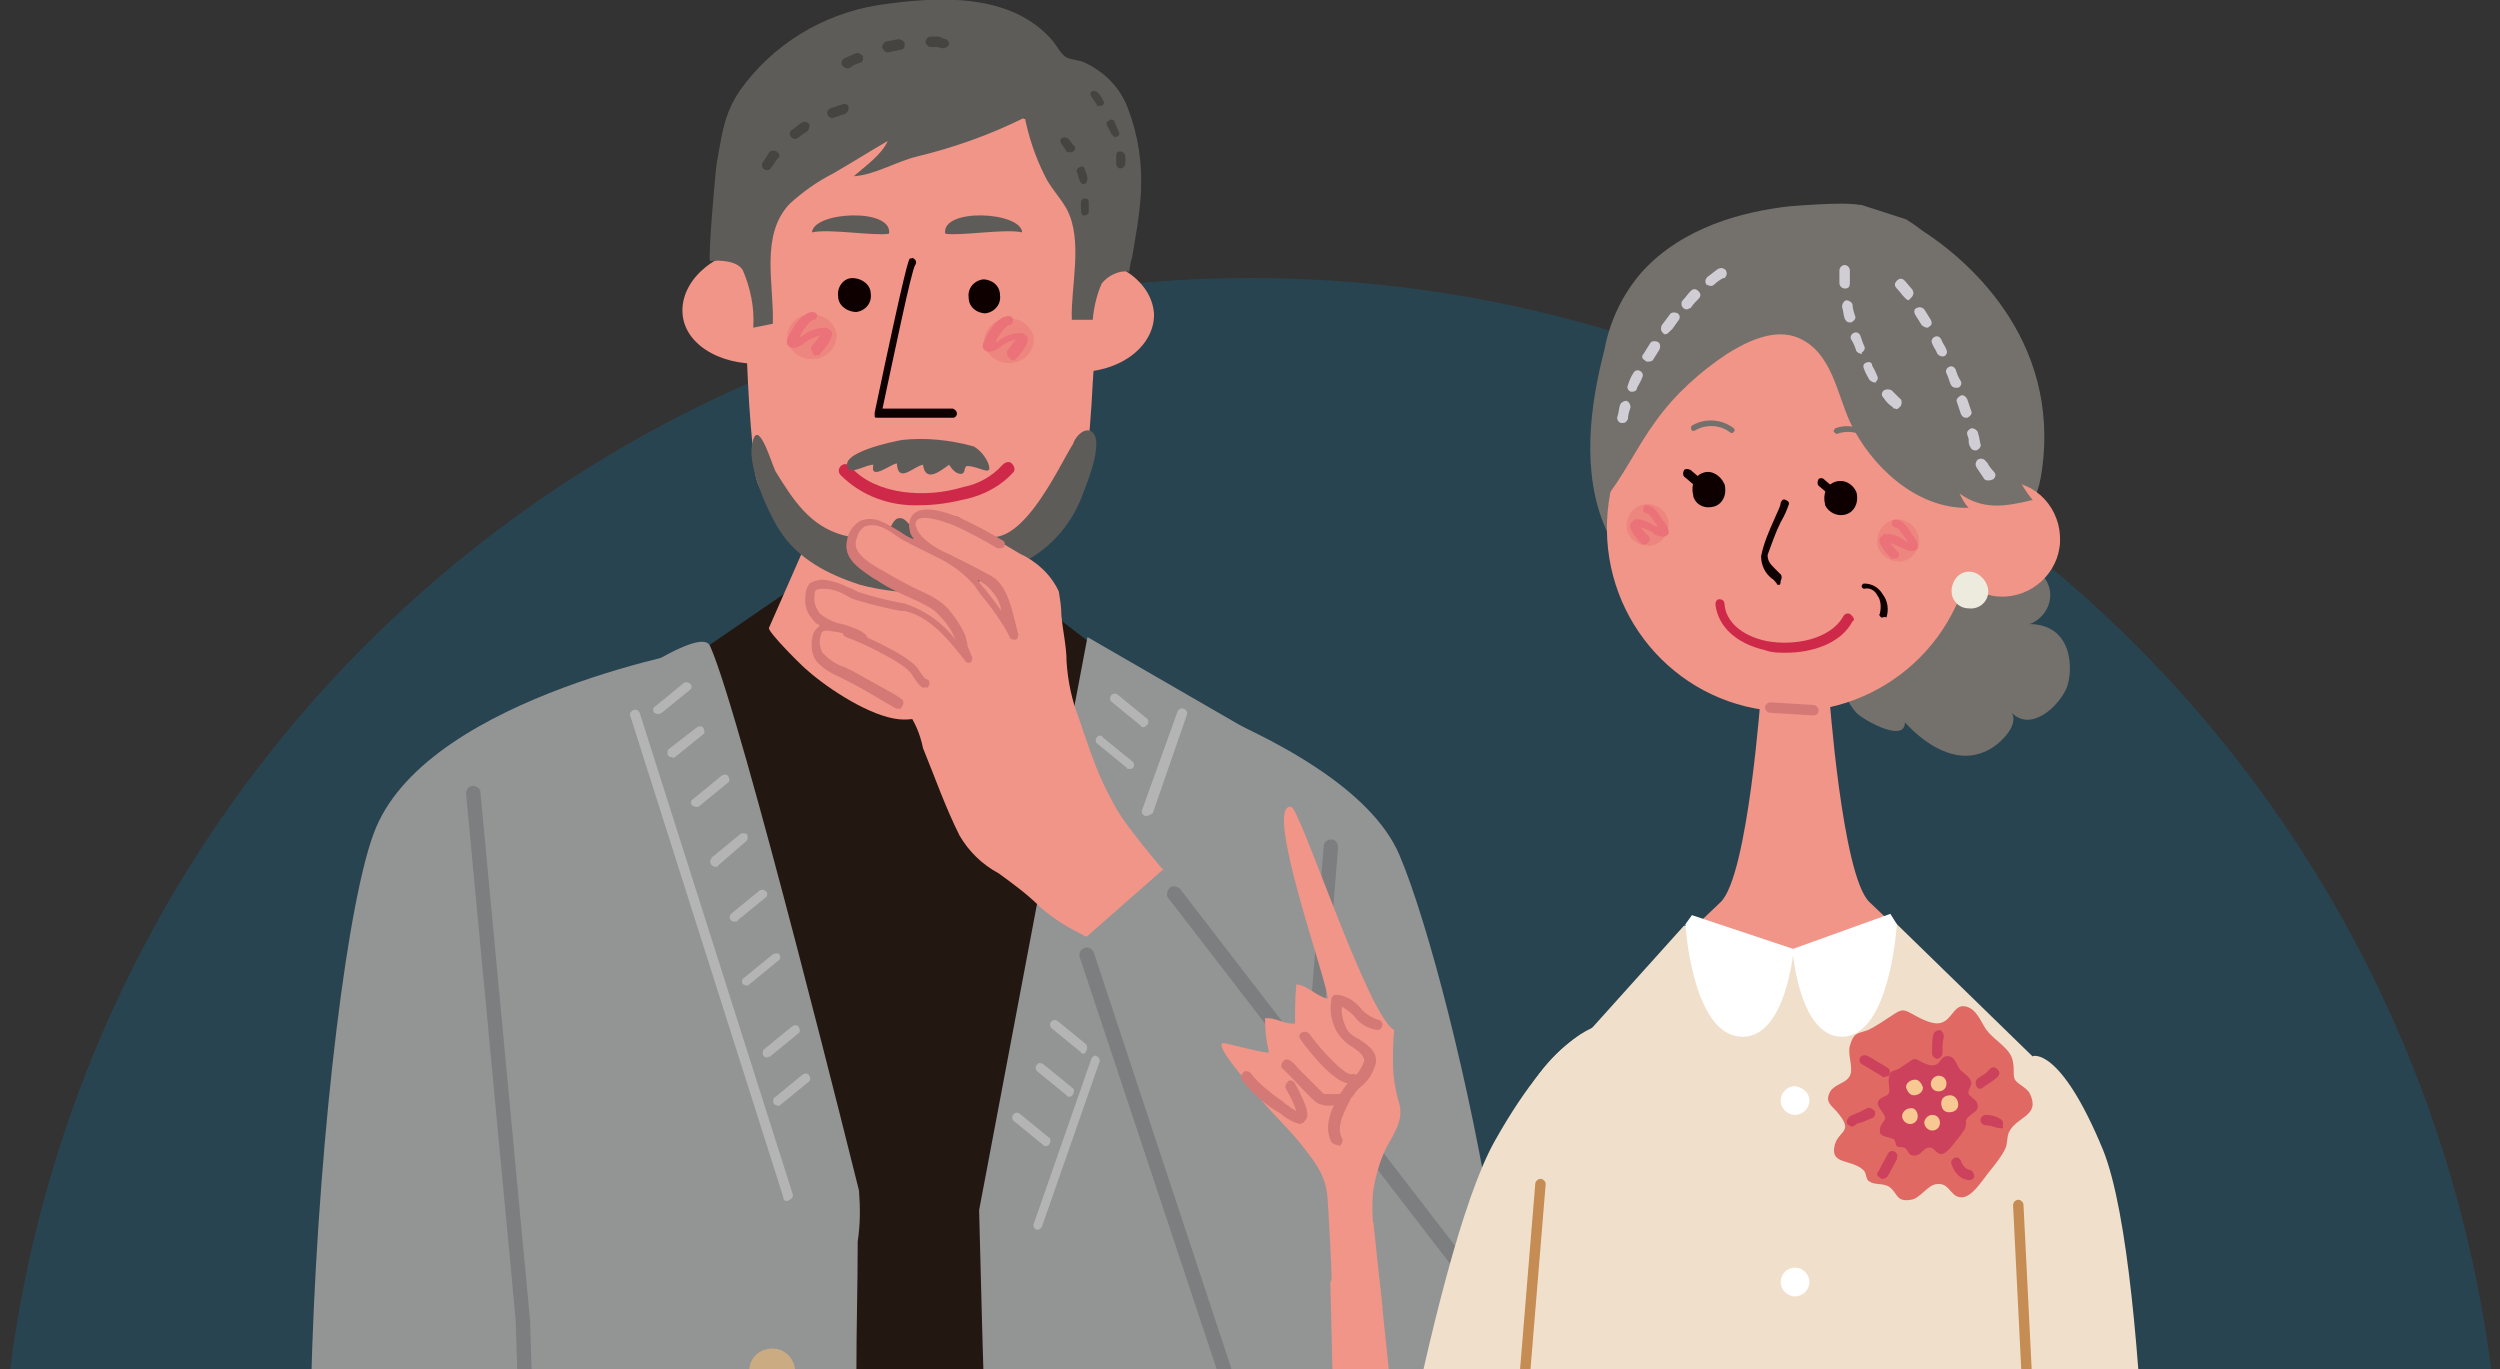 <?xml version="1.0" encoding="utf-8"?>
<!-- Generator: Adobe Illustrator 25.1.0, SVG Export Plug-In . SVG Version: 6.00 Build 0)  -->
<svg version="1.1" id="レイヤー_1" xmlns="http://www.w3.org/2000/svg" xmlns:xlink="http://www.w3.org/1999/xlink" x="0px"
	 y="0px" width="191.5px" height="104.9px" viewBox="0 0 191.5 104.9" style="enable-background:new 0 0 191.5 104.9;"
	 xml:space="preserve">
<rect x="0" y="0" width="191.5" height="104.9" fill="#333333" stroke="none"/>
<style type="text/css">
	.st0{clip-path:url(#SVGID_2_);}
	.st1{opacity:0.19;fill:#0091D2;enable-background:new    ;}
	.st2{clip-path:url(#SVGID_4_);}
	.st3{fill:#74716C;}
	.st4{fill:#221811;}
	.st5{fill:#939494;}
	.st6{fill:#CBAB82;}
	.st7{fill:#425C70;}
	.st8{fill:#F09587;}
	.st9{fill:#7D7E80;}
	.st10{fill:#5E5C58;}
	.st11{fill:#EE8680;}
	.st12{fill:#EB7278;}
	.st13{fill:#454440;}
	.st14{fill:#0E0000;}
	.st15{fill:#CF294A;}
	.st16{fill:#D57976;}
	.st17{fill:#B4B4B5;}
	.st18{fill:#AB7B25;}
	.st19{fill:#F0E0CB;}
	.st20{fill:#E06A63;}
	.st21{fill:#D1CDD5;}
	.st22{fill:#A5B1B7;}
	.st23{fill:#EDEBDE;}
	.st24{fill:#FFFFFF;}
	.st25{fill:#A74456;}
	.st26{fill:#C58D53;}
	.st27{fill:#CC415B;}
	.st28{fill:#F8C893;}
</style>
<g id="レイヤー_2_1_">
	<g id="レイヤー_1-2">
		<g>
			<defs>
				<rect id="SVGID_1_" x="-14.8" y="-7.1" width="224.3" height="112.3"/>
			</defs>
			<clipPath id="SVGID_2_">
				<use xlink:href="#SVGID_1_"  style="overflow:visible;"/>
			</clipPath>
			<g class="st0">
				<circle class="st1" cx="95.8" cy="117.1" r="95.8"/>
			</g>
		</g>
		<g>
			<defs>
				<rect id="SVGID_3_" x="16.9" y="-9.3" width="164.6" height="114.2"/>
			</defs>
			<clipPath id="SVGID_4_">
				<use xlink:href="#SVGID_3_"  style="overflow:visible;"/>
			</clipPath>
			<g class="st2">
				<g>
					<path class="st3" d="M145.9,55.1c0.3,2-3.1,0.1-3.7-0.5c-1.4-1.5-1.8-4.8-1.3-6.7c1.1-3.8,7-7.4,10.8-6.7c2,0.3,3.8,1.5,5,3.2
						c0.7,1.1,0.3,2.5-0.8,3.2c-0.2,0.1-0.3,0.2-0.5,0.2c3.5,0,3.4,3.7,2.9,4.9c-0.6,1.4-2.7,3.4-4.2,1.9c0.6,1-1,2.5-1.9,2.9
						c-2.4,1.2-4.9-0.6-6.4-2.3C145.8,55.3,145.9,55.2,145.9,55.1z"/>
					<g>
						<g>
							<g>
								<polygon class="st4" points="93.6,250.2 92.3,316.9 84.7,316.9 78.9,250.6 								"/>
								<path class="st5" d="M77.6,49.6c0,0,25.3,5.8,29.6,15.9s13.1,50,6,54.7c-6.6,4.4-9.1,3.7-9.9,1.6s-21-54-21-54L77.6,49.6z"
									/>
								<path class="st5" d="M54.3,49.6c0,0-21.2,3.6-25.5,13.8s-8.6,71.5-0.4,74.4s10.6,6.5,11.4,4.4c1.2-3.4-3.5-12.3,9.8-74.4
									L54.3,49.6z"/>
								<path class="st4" d="M61.8,44.3L41.8,58l-3.5,99c0,0,32,4,56.7-1.1l0.8-97.2l-15.6-12L61.8,44.3z"/>
								<polygon class="st4" points="40.9,250.2 42.2,316.9 49.8,316.9 55.5,252.4 								"/>
								<path class="st6" d="M52.9,320.9c0,0.6,0,1.1,0,1.5c-0.1,2.4,0.2,3.1-2.4,3.7c-2.2,0.4-4.5,0.1-6.6-0.8
									c-2.2-1-2.1-1.7-4.6-0.2c-1.3,1-2.7,1.7-4.3,2.2c-2,0.4-16.3,0.9-14.5-3.5c0.6-1.5,2.6-1.8,4.5-1.9c0.8-0.1,1.5-0.1,2.1-0.2
									c4.8-0.8,8.9-5.8,12-9c3.3-3.5,4.6,1.8,7.8,2.1c1.4,0.1,2.4-0.2,3.3-0.1c0.8,0.1,1.5,0.5,1.8,1.2
									C52.8,317.1,52.9,319.2,52.9,320.9z"/>
								<path class="st7" d="M37.4,155.5l0.8,152.7h14.5l18.2-129.5l9.6,128.9h16.1l2.3-152.4C98.9,155.2,37.9,154.2,37.4,155.5z"/>
								<path class="st5" d="M32.2,124.9c-0.3,1.8-0.5,3.5-0.9,5.3c-0.6,3.4-2.2,6.9-2.2,10.3c0,3.7,1.6,7.5,2.7,11
									c0.5,1.6,0.7,3.6,1.8,4.9s1.8,0.9,3.8,0.8c4.7-0.2,8-1.5,12.7-1.7c4.1-0.2,12.2-2.3,14.4-6.2c1.2-2.1,0.6-5,0.6-7.3
									l0.2-11.5l0.3-25.5c0-3.3,0.1-6.6,0.1-9.9c0.2-1.3,0.2-2.6,0.1-3.9c0,0-9-36.3-11.4-41.7c-0.7-1.7-7.8,3.3-14.5,8
									c-3.4,2.4-0.7,8.1-1.2,13.5c-0.4,4.1-4.5,40.2-5,44.3C33.1,118.5,32.7,121.7,32.2,124.9z"/>
								<path class="st5" d="M98.5,156c2.2-0.7,1.6-4,1.1-6.2c-1-4.6-1.6-9.4-2.3-14s-1.8-9.9-1.8-14.8c0-0.1,1.3-64.4,1.3-64.4
									l-13.5-7.8L75,92.7c0.3,12.6,0.7,25.2,1.3,37.7c0.2,4.9,0.5,9.9,1,14.8c0.6,6.2,4.3,9.5,10.5,9.9c3.1,0.2,6.1,0.7,9.2,1
									C97.5,156.2,98,156.1,98.5,156z"/>
								<path class="st8" d="M76.3,38.8L79,50.1c-2.7,1.6-6.8,5.3-10.1,5c-2.2-0.2-5.4-2.3-7-3.7c-0.4-0.3-3.1-3-3-3.3l4-9.1
									L76.3,38.8z"/>
								<path class="st9" d="M99.7,93.7L99.7,93.7c-0.4,0-0.6-0.3-0.6-0.6c0,0,0,0,0,0l2.3-28.3c0-0.3,0.3-0.5,0.6-0.5c0,0,0,0,0,0
									c0.3,0,0.5,0.3,0.5,0.6l-2.3,28.3C100.2,93.4,100,93.7,99.7,93.7z"/>
								<path class="st8" d="M29.2,159.9c0.1,1.5,0.2,3,0.2,4.5c-0.1,2.8-0.6,5.6-1.3,8.4c-0.5,2.4-2,4.8-1.4,7.4
									c0.5,2,1.8,3.8,2.6,5.6c0.3,0.7,0.7,1.4,1,2.1c0.1,0.3,0.2,0.6,0.4,0.9c0.4,0.4,0.6,0.1,1,0.4s0.7,0.9,1.3,1.2
									s1.3,0.3,1.8,0.7s0.4,1,0.8,1.2c1.3,0.9,1.7-0.9,1.7-1.8c0-1.6-0.6-3.1-1.6-4.3c-0.8-1.1-1.8-1.9-1.9-3.3
									c-0.1-1.8,0.1-3,0.1-4.8c0.2,0.9,0.3,1.9,0.2,2.8c0.2,2.2,0.9,3.2,2,5.2c0.4,0.8,1,3.5,2.2,2.8c0.6-0.3,1-1.9,1.1-2.5
									c0-1.3-0.4-2.6-1.2-3.6c-0.7-1.2-0.9-2.6-0.6-3.9c0.2-1.8,0.8-3.5,1.7-5.1c0.8,1.4-0.5,3-0.5,4.5c0,2,0.9,3.3,3,3.2
									c-0.1-1.6,0.2-3.2,0.7-4.8c0.6-1.6,1-3.3,1.2-5c0.3-2.8-0.9-5.1-2.4-7.3c-1.2-1.8-1-3.9-1.1-6c-0.1-2.3-0.1-4.6-0.3-6.9
									c-0.1-1.4,0-3-1.1-3.9c-2-1.8-7.6-3.2-9.2-0.3c-1.2,2.2-1,5.3-0.9,7.7C28.9,156.6,29,158.2,29.2,159.9z"/>
								<path class="st8" d="M83.6,12c-0.6-0.8-1.4-1.5-2.3-1.9C78.5,8.6,74,8.3,70.6,8.9c-3.4-0.6-8-0.3-10.8,1.2
									c-0.9,0.4-1.7,1.1-2.3,1.9c-0.8,1.4-1,3-0.8,4.5c0.2,4.3,0.4,8.6,0.6,12.9c0.1,2.2,0.3,4.3,0.5,6.5c0.2,1.9,1.2,2.8,3.2,4.1
									c1.4,1,2.9,1.9,4.5,2.6c1.6,0.4,3.3,0.6,5,0.5c1.7,0.1,3.4-0.1,5-0.5c1.6-0.7,3.1-1.6,4.5-2.6c2-1.3,2.9-2.2,3.2-4.1
									c0.2-2.2,0.4-4.3,0.5-6.5c0.3-4.3,0.4-8.6,0.7-12.9C84.7,15,84.4,13.4,83.6,12z"/>
								<path class="st8" d="M88.4,24.1c0,2.5-2.7,4.5-6.1,4.4s-6.1-2-6.1-4.4s2.7-4.4,6.1-4.4S88.3,21.7,88.4,24.1z"/>
								<path class="st8" d="M64.4,22.6c0.4,2.4-2,4.8-5.4,5.2s-6.4-1.2-6.7-3.6s2-4.8,5.4-5.2S64,20.2,64.4,22.6z"/>
								<path class="st10" d="M86.4,8.3c-0.6-1.6-1.8-2.8-3.3-3.5c-0.4-0.2-1-0.2-1.4-0.4s-0.7-0.8-1-1.2c-3.2-3.8-8.8-3.5-13.5-2.8
									c-4.2,0.7-8,3-10.5,6.5c-1.3,1.9-1.4,3.5-1.8,5.6c-0.1,0.6-0.7,7.5-0.5,7.5c0.8-0.1,2.1,0,2.5,0.7c0.6,1.4,0.9,2.9,0.8,4.4
									c0.5-0.1,1-0.2,1.5-0.3c0.1-3-1-6.8,1.3-9.2c1-0.9,2.1-1.7,3.3-2.3c1.4-0.8,2.8-1.7,4.2-2.5c-0.5,1.1-1.7,1.9-2.6,2.7
									c1.6-0.1,3.2-1.1,4.8-1.5c2.9-0.7,5.7-1.7,8.3-3c0.3,1.5,0.8,3,1.5,4.4c0.4,0.9,1.2,1.7,1.7,2.6c1.3,2.4,0.3,6,0.4,8.5
									c0.5,0,1,0,1.6,0c0.1-1,0.3-1.9,0.7-2.8c0.5-0.6,1.3-1,2.1-0.9c0,0,0.1-0.8,0.2-1c0.3-1.7,0.6-3.4,0.7-5.1
									C87.5,12.5,87.2,10.4,86.4,8.3z"/>
								<g>
									<path class="st11" d="M75.4,26.3c0.2,1,1.1,1.6,2.1,1.5c1-0.1,1.7-0.9,1.7-1.9c0,0,0,0,0,0c-0.2-1-1.1-1.6-2.1-1.5
										C76.1,24.5,75.3,25.3,75.4,26.3C75.4,26.3,75.4,26.3,75.4,26.3z"/>
									<path class="st12" d="M77.6,27.6c0.1,0,0.2,0,0.2-0.1c0.3-0.3,1.1-1.2,0.9-1.7c-0.1-0.1-0.2-0.2-0.4-0.3
										c-0.7,0-1.3,0.2-1.8,0.6l-0.1,0.1l-0.1,0v-0.1l0.1-0.2c0.2-0.3,0.6-0.9,0.9-1c0.2,0,0.3-0.2,0.3-0.4c0-0.2-0.2-0.3-0.4-0.3
										c0,0,0,0,0,0c-0.7,0.1-1.2,0.8-1.5,1.3l-0.1,0.2c-0.2,0.4-0.5,0.8-0.2,1.1s0.8,0.1,1.2-0.2l0.1-0.1
										c0.3-0.2,0.7-0.4,1.1-0.5c-0.2,0.3-0.4,0.5-0.6,0.8c-0.1,0.1-0.1,0.3,0,0.5c0,0,0,0,0,0C77.4,27.6,77.5,27.6,77.6,27.6z"/>
								</g>
								<g>
									<path class="st11" d="M60.3,26c0.2,1,1.1,1.6,2.1,1.5c1-0.1,1.7-0.9,1.7-1.9c0,0,0,0,0,0c-0.2-1-1.1-1.6-2.1-1.5
										C61,24.1,60.2,25,60.3,26C60.3,25.9,60.3,26,60.3,26z"/>
									<path class="st12" d="M62.6,27.2c0.1,0,0.2,0,0.2-0.1c0.3-0.3,1.1-1.2,0.9-1.7c-0.1-0.1-0.2-0.2-0.4-0.3
										c-0.7,0-1.3,0.2-1.8,0.6l-0.1,0.1c0,0-0.1,0-0.1,0v-0.1l0.1-0.2c0.2-0.3,0.6-0.9,0.9-1c0.2,0,0.3-0.2,0.3-0.3c0,0,0,0,0,0
										c0-0.2-0.2-0.3-0.4-0.3c-0.7,0.1-1.2,0.8-1.5,1.3l-0.1,0.2c-0.2,0.4-0.5,0.8-0.2,1.1s0.8,0.1,1.2-0.2l0.1-0.1
										c0.3-0.2,0.7-0.4,1.1-0.5c-0.2,0.3-0.4,0.6-0.6,0.8c-0.1,0.1-0.1,0.3,0,0.4c0,0,0,0,0,0C62.3,27.2,62.4,27.3,62.6,27.2z"/>
								</g>
								<path class="st13" d="M82.8,16.2c0-0.2,0-0.5,0-0.7c0-0.2,0.2-0.3,0.3-0.3c0.2,0,0.3,0.1,0.3,0.3c0,0,0,0,0,0
									c0,0.2,0,0.5,0,0.7c0,0.2-0.2,0.3-0.3,0.3c0,0,0,0,0,0c0,0-0.1,0-0.1,0C82.9,16.5,82.8,16.3,82.8,16.2z M82.7,13.8
									c-0.1-0.2-0.1-0.4-0.2-0.6c-0.1-0.1,0-0.3,0.2-0.4c0,0,0,0,0,0c0.2-0.1,0.4,0,0.4,0.2c0.1,0.2,0.2,0.5,0.2,0.7
									c0,0.2-0.1,0.3-0.2,0.4c0,0,0,0,0,0c-0.1,0-0.1,0-0.2,0C82.8,14,82.7,13.9,82.7,13.8z M81.7,11.6c-0.1-0.2-0.3-0.4-0.4-0.6
									c-0.1-0.1-0.1-0.3,0-0.4c0,0,0,0,0,0c0.1-0.1,0.3-0.1,0.5,0c0.2,0.2,0.3,0.4,0.5,0.6c0.1,0.1,0.1,0.3-0.1,0.4c0,0,0,0,0,0
									c-0.1,0.1-0.2,0.1-0.3,0C81.8,11.7,81.7,11.7,81.7,11.6L81.7,11.6z"/>
								<path class="st13" d="M85.8,12.9c-0.2,0-0.3-0.2-0.3-0.3c0,0,0,0,0,0c0-0.1,0-0.2,0-0.3c0-0.1,0-0.3,0-0.4
									c0-0.2,0.1-0.3,0.3-0.3c0,0,0,0,0,0c0.2,0,0.3,0.1,0.4,0.3c0,0.1,0,0.3,0,0.4s0,0.2,0,0.3C86.1,12.8,86,12.9,85.8,12.9
									L85.8,12.9z M85.1,10.2C85,10,84.9,9.8,84.8,9.6c-0.1-0.2,0-0.3,0.2-0.4c0,0,0,0,0,0c0.2-0.1,0.4,0,0.4,0.2
									c0.1,0.2,0.2,0.5,0.3,0.7c0.1,0.2,0,0.3-0.2,0.4c0,0,0,0,0,0h-0.1C85.3,10.4,85.2,10.4,85.1,10.2z M84,8
									c-0.1-0.2-0.3-0.4-0.4-0.6c-0.1-0.1-0.1-0.3,0-0.4c0,0,0,0,0,0C83.8,6.9,84,7,84.1,7.1c0.2,0.2,0.3,0.4,0.4,0.6
									c0.1,0.1,0.1,0.3-0.1,0.4c0,0,0,0,0,0c-0.1,0-0.1,0-0.2,0C84.1,8.2,84,8.1,84,8z"/>
								<path class="st13" d="M64.8,8.7c-0.3,0.1-0.6,0.2-0.9,0.3c-0.2,0.1-0.4,0-0.5-0.2c-0.1-0.2,0-0.4,0.2-0.5c0,0,0,0,0,0
									c0.3-0.1,0.6-0.2,0.9-0.3C64.7,7.9,65,8,65,8.2c0,0,0,0.1,0,0.1C65,8.5,64.9,8.6,64.8,8.7z M61.9,10
									c-0.2,0.2-0.5,0.3-0.7,0.5c-0.2,0.2-0.4,0.2-0.6,0c-0.1-0.1-0.2-0.3,0-0.5c0,0,0,0,0,0c0.3-0.2,0.5-0.4,0.8-0.6
									c0.2-0.1,0.4-0.1,0.6,0.1C62,9.5,62,9.6,62,9.7C62,9.8,61.9,9.9,61.9,10z M59.6,12.1c-0.2,0.2-0.3,0.5-0.5,0.7
									C59,13,58.8,13.1,58.6,13c-0.2-0.1-0.3-0.3-0.2-0.5c0,0,0,0,0,0c0.2-0.3,0.3-0.5,0.5-0.8c0.1-0.2,0.4-0.2,0.6-0.1
									c0.1,0.1,0.2,0.2,0.2,0.3C59.7,12,59.7,12.1,59.6,12.1z"/>
								<path class="st13" d="M72.7,3.4c-0.1,0.2-0.3,0.3-0.5,0.3l-0.4-0.1c-0.2,0-0.4,0-0.5,0c-0.2,0-0.4-0.2-0.4-0.4
									c0-0.2,0.2-0.4,0.4-0.4h0.6L72.4,3C72.6,3,72.7,3.2,72.7,3.4L72.7,3.4z M69,3.8c-0.3,0.1-0.6,0.1-0.9,0.2
									c-0.2,0.1-0.4-0.1-0.5-0.3c-0.1-0.2,0.1-0.4,0.2-0.5c0,0,0,0,0,0l1-0.2c0.2,0,0.4,0.1,0.5,0.3c0,0,0,0.1,0,0.1
									C69.3,3.7,69.2,3.8,69,3.8z M65.9,4.8c-0.3,0.1-0.6,0.2-0.8,0.4c-0.2,0.1-0.4,0-0.6-0.2c-0.1-0.2,0-0.4,0.1-0.5c0,0,0,0,0,0
									l0.9-0.4c0.2-0.1,0.4,0,0.6,0.2c0,0.1,0,0.1,0,0.2C66.1,4.7,66,4.8,65.9,4.8L65.9,4.8z"/>
								<path class="st14" d="M64.2,22.7c0,0.7,0.7,1.2,1.4,1.2c0,0,0,0,0,0c0.7-0.1,1.2-0.7,1.1-1.4c0-0.7-0.7-1.2-1.4-1.2
									c0,0,0,0,0,0C64.6,21.3,64.1,22,64.2,22.7z"/>
								<path class="st14" d="M74.2,22.8c0,0.7,0.6,1.2,1.3,1.2c0,0,0,0,0,0c0.7-0.1,1.2-0.7,1.1-1.4c0-0.7-0.6-1.2-1.3-1.2
									c0,0,0,0,0,0C74.6,21.5,74.1,22.1,74.2,22.8z"/>
								<path class="st15" d="M70.5,38.7c-2.3,0.1-4.5-0.7-6.1-2.3c-0.2-0.2-0.2-0.5,0-0.7c0.2-0.2,0.5-0.2,0.7,0
									c0,0,0.1,0.1,0.1,0.1c1.9,2.1,5.7,2.4,8.6,1.5c1.1-0.2,2.2-0.8,3-1.7c0.2-0.2,0.5-0.3,0.7-0.1c0.2,0.2,0.3,0.5,0.1,0.7
									c0,0,0,0,0,0c-0.9,1-2.2,1.7-3.5,2C72.9,38.5,71.7,38.7,70.5,38.7z"/>
								<path class="st14" d="M73,32c0.2,0,0.3-0.2,0.3-0.3c0-0.2-0.1-0.3-0.3-0.4h-5.4c0.9-4.2,2.2-10.5,2.5-11
									c0.1-0.1,0.1-0.3,0-0.4c-0.1-0.1-0.2-0.2-0.3-0.1c0,0,0,0-0.1,0c-0.1,0.1-0.3,0.4-2.7,11.8c0,0.1,0,0.2,0,0.3
									c0,0.1,0.1,0.1,0.2,0.1L73,32L73,32z"/>
								<path class="st5" d="M41.6,163H25.7c0,0-5.9-55.9,1.5-59.8c12.6-6.4,7.8,14.9,10.2,22.1S41.6,163,41.6,163z"/>
								<path class="st16" d="M70.8,44.8H70c-1.6,0.1-3.2-0.1-4.8-0.6c-1.1-0.5-2.1-1.1-3-1.8c-0.2-0.1-0.2-0.4-0.1-0.5
									c0.1-0.2,0.4-0.2,0.5-0.1c0,0,0,0,0,0c0.9,0.7,1.8,1.3,2.9,1.7c1.5,0.5,3,0.6,4.5,0.5c1.5,0.1,3.1-0.1,4.6-0.5
									c0.7-0.3,1.4-0.7,2-1.1c0.2-0.1,0.4-0.1,0.5,0.1c0.1,0.2,0.1,0.4-0.1,0.5c-0.6,0.5-1.3,0.8-2.1,1.2
									C73.6,44.7,72.2,44.9,70.8,44.8z"/>
								<path class="st6" d="M81.6,320.9c0,0.6,0,1.1,0,1.5c0.1,2.4-0.2,3.1,2.4,3.7c2.2,0.4,4.5,0.1,6.6-0.8c2.2-1,2.1-1.7,4.6-0.2
									c1.3,1,2.7,1.7,4.3,2.2c2,0.4,16.3,0.9,14.5-3.5c-0.6-1.5-2.6-1.8-4.4-1.9c-0.8-0.1-1.5-0.1-2.1-0.2c-4.8-0.8-8.9-5.8-12-9
									c-3.3-3.5-4.6,1.8-7.8,2.1c-1.4,0.1-2.5-0.2-3.3-0.1c-0.8,0.1-1.5,0.5-1.8,1.2C81.7,317.1,81.6,319.2,81.6,320.9z"/>
								<path class="st10" d="M74.8,40.7L74.8,40.7c-1.1-0.7-1.5-1.9-2.6-0.5c-1.2-1.1-1.4,0.2-2.3,0.1c-0.4-0.1-0.5-0.7-1.1-0.6
									c-0.4,0.1-0.6,0.8-0.8,1.1c-0.8,1.1-2,0.5-3.4,0.2c-2.6-0.7-3.9-2.8-5.2-4.9c-0.3-0.6-1.4-4.4-1.8-2
									c-0.3,1.7,1.2,5.1,2.1,6.5c1.4,2.2,3.7,3.4,6.2,4.2c1.5,0.4,3.1,0.6,4.7,0.6c2.8,0,5.5-1.2,7.9-2.4c2.1-1.1,3.7-3,4.5-5.3
									c0.3-0.8,1.7-4.2,0.5-4.7c-0.6-0.2-1.2,0.6-1.3,1C81.1,35.7,77.9,43,74.8,40.7z"/>
								<path class="st10" d="M74.6,34.2c-1.8-0.5-3.7-0.7-5.5-0.5c-0.6,0.1-5,1-4.1,2.2c0.3,0.4,1.3-0.3,1.9-0.3
									c-0.3,1.3,1.4-0.1,1.8-0.1c0.1,1.6,1.3,0.2,2,0.1c0.2,1.4,1.3,0.5,2,0c0.2,0.3,0.5,0.7,0.9,0.7s0.2-0.6,0.5-0.6
									c0.9,0,2,0.9,1.6-0.2C75.5,35,75.1,34.5,74.6,34.2z"/>
								<path class="st10" d="M62.2,17.8c1.3-0.3,4.8,0.3,5.9,0.1C68.4,15.9,62.3,16.2,62.2,17.8z"/>
								<path class="st10" d="M78.3,17.8c-1.3-0.3-4.8,0.3-5.9,0.1C72.1,15.9,78.2,16.2,78.3,17.8z"/>
								<path class="st8" d="M86.2,63c-0.5-0.7-0.9-1.4-1.3-2.2c-1-1.9-1.6-3.9-2.3-5.9c-0.5-1.3-0.8-2.7-0.9-4.2
									c0-1.2-0.3-2.4-0.4-3.6c0-0.6-0.1-1.2-0.2-1.8c-0.6-1.3-1.7-2.3-3-2.9c-1.5-0.9-3-1.8-4.6-2.5c-0.8-0.4-2.9-1.1-3.4-0.2
									c-0.7,1.2,1.4,2.5,2.5,3s2.2,1.1,3.2,1.7c1.4,0.8,1.5,3,2,4.3c-0.8-1.5-1.8-2.8-2.9-4.1C74,43.7,73,43,71.9,42.5
									c-0.7-0.4-1.3-0.7-2-1c-0.9-0.4-1.6-1.1-2.6-1.5c-0.8-0.3-1.6,0.1-1.9,0.9c0,0.1-0.1,0.2-0.1,0.3c-0.4,1.3,1.1,2.1,2.1,2.8
									c1,0.6,2.1,1.2,3.3,1.7c0.6,0.3,1.1,0.7,1.5,1.2c0.5,0.6,0.9,1.2,1.2,1.9c0.2,0.5,0.2,1.2,0.6,1.7c-1.2-1.5-2.8-3.6-4.9-4
									c-1.1-0.2-2.3-0.5-3.4-0.8c-0.9-0.4-1.9-0.6-2.9-0.8c-0.7,0-0.8,0-0.8,0.7c-0.1,0.6,0.1,1.2,0.5,1.6c1,0.9,2.6,0.8,3.6,1.7
									c-0.9-0.5-1.8-0.8-2.8-0.8c-1,0.1-1,1.7-0.6,2.3c0.7,0.7,1.5,1.2,2.4,1.5c0.8,0.4,1.6,1,2.4,1.4c0.7,0.3,1.4,0.7,2,1.2
									c0.6,0.8,1,1.8,1.2,2.8c0.9,2.2,1.7,4.5,2.8,6.7c0.7,1.2,1.7,2.2,3,2.9c1.1,0.8,2.2,1.6,3.2,2.6c1,0.9,2.2,1.6,3.4,2.2
									c1.5,0.7,2.3,0.8,3.6-0.2s4-3.4,2.2-5.1C87.9,65.2,87,64.1,86.2,63z"/>
								<path class="st5" d="M89.1,66.6l-7.4,6.5c0,0,12.2,41.7,19.2,49.4c8.6,9.4,15.7-4.8,14.9-12.3
									C114.6,99.7,89.1,66.6,89.1,66.6z"/>
								<path class="st9" d="M95.2,109.8c-0.2,0-0.5-0.2-0.5-0.4l-12-36.1c-0.1-0.3,0.1-0.6,0.4-0.7c0,0,0,0,0,0
									c0.3-0.1,0.6,0.1,0.7,0.4L95.7,109c0.1,0.3-0.1,0.6-0.3,0.7C95.3,109.8,95.2,109.8,95.2,109.8z"/>
								<path class="st9" d="M113.4,99.5c-0.2,0-0.3-0.1-0.4-0.2L89.5,68.8c-0.2-0.2-0.1-0.6,0.1-0.8c0.2-0.2,0.6-0.1,0.8,0.1
									l23.5,30.5c0.2,0.2,0.1,0.6-0.1,0.8c0,0,0,0,0,0C113.7,99.4,113.5,99.5,113.4,99.5z"/>
								<path class="st9" d="M41.7,152.8c-0.3,0-0.5-0.2-0.6-0.5l-1.6-51.2l-3.8-40.3c0-0.3,0.2-0.6,0.5-0.6c0.3,0,0.6,0.2,0.6,0.5
									l3.8,40.4l1.6,51.2C42.3,152.5,42.1,152.8,41.7,152.8L41.7,152.8z"/>
								<path class="st6" d="M60.9,104.9c0.1,1-0.6,1.8-1.6,1.9s-1.8-0.6-1.9-1.6s0.6-1.8,1.6-1.9c0.1,0,0.1,0,0.2,0
									C60.1,103.3,60.8,104,60.9,104.9z"/>
								<path class="st6" d="M60.9,139.5c0.1,0.9-0.6,1.8-1.6,1.8c-0.9,0.1-1.8-0.6-1.8-1.6s0.6-1.8,1.6-1.8c0,0,0.1,0,0.1,0
									C60.1,137.9,60.8,138.6,60.9,139.5C60.9,139.5,60.9,139.5,60.9,139.5z"/>
								<path class="st6" d="M60.9,121.8c0.1,0.9-0.6,1.8-1.6,1.8c-0.9,0.1-1.8-0.6-1.8-1.6s0.6-1.8,1.6-1.8c0.1,0,0.1,0,0.2,0
									C60.1,120.1,60.8,120.9,60.9,121.8z"/>
								<path class="st17" d="M60.3,92c-0.2,0-0.3-0.1-0.3-0.3L48.3,54.9c-0.1-0.2,0-0.4,0.2-0.5c0.2-0.1,0.4,0,0.5,0.2l11.7,36.8
									c0.1,0.2,0,0.4-0.2,0.5L60.3,92z"/>
								<path class="st17" d="M50.4,54.7c-0.1,0-0.2-0.1-0.3-0.1c-0.1-0.2-0.1-0.4,0.1-0.5l2.2-1.8c0.2-0.1,0.4,0,0.5,0.1
									c0.1,0.1,0.1,0.3,0,0.4l-2.2,1.8C50.5,54.7,50.5,54.7,50.4,54.7z"/>
								<path class="st17" d="M51.5,58c-0.1,0-0.2,0-0.3-0.1c-0.1-0.1-0.1-0.4,0-0.5c0,0,0,0,0,0l2.2-1.7c0.2-0.1,0.4-0.1,0.5,0.1
									c0.1,0.2,0.1,0.4-0.1,0.5c0,0,0,0,0,0L51.7,58C51.7,58,51.6,58.1,51.5,58z"/>
								<path class="st17" d="M53.3,61.8c-0.1,0-0.2-0.1-0.3-0.1c-0.1-0.2-0.1-0.4,0.1-0.5c0,0,0,0,0,0l2.2-1.8
									c0.2-0.1,0.4-0.1,0.5,0.1c0.1,0.2,0.1,0.4-0.1,0.5l-2.2,1.8C53.4,61.8,53.3,61.8,53.3,61.8z"/>
								<path class="st17" d="M79.5,94.2h-0.1c-0.2-0.1-0.3-0.3-0.2-0.5l4.4-12.6c0.1-0.2,0.3-0.3,0.4-0.2c0,0,0,0,0,0
									c0.2,0.1,0.3,0.3,0.2,0.5c0,0,0,0,0,0L79.8,94C79.7,94.1,79.6,94.2,79.5,94.2z"/>
								<path class="st17" d="M87.8,62.5h-0.1c-0.2-0.1-0.3-0.3-0.2-0.5l2.7-7.5c0.1-0.2,0.3-0.3,0.5-0.2s0.3,0.3,0.2,0.5l-2.6,7.5
									C88.1,62.4,88,62.5,87.8,62.5z"/>
								<path class="st17" d="M83,80.7c-0.1,0-0.2,0-0.2-0.1l-2.2-1.8c-0.2-0.1-0.2-0.4-0.1-0.5c0.1-0.2,0.4-0.2,0.5-0.1l0,0
									l2.2,1.8c0.1,0.1,0.1,0.4,0,0.5c0,0,0,0,0,0C83.1,80.7,83.1,80.7,83,80.7z"/>
								<path class="st17" d="M81.9,84c-0.1,0-0.2,0-0.2-0.1l-2.2-1.8c-0.2-0.1-0.2-0.4-0.1-0.5c0,0,0,0,0,0
									c0.1-0.2,0.3-0.2,0.5-0.1c0,0,0,0,0,0l2.2,1.8c0.2,0.1,0.2,0.3,0.1,0.5c0,0,0,0,0,0C82.1,84,82,84,81.9,84z"/>
								<path class="st17" d="M87.6,55.7c-0.1,0-0.2,0-0.2-0.1l-2.2-1.8c-0.2-0.1-0.2-0.4-0.1-0.5c0.1-0.2,0.4-0.2,0.5-0.1l2.2,1.8
									c0.2,0.1,0.2,0.4,0.1,0.5c0,0,0,0,0,0C87.8,55.6,87.7,55.7,87.6,55.7z"/>
								<path class="st17" d="M86.5,58.9c-0.1,0-0.2,0-0.2-0.1l-2.2-1.8c-0.2-0.1-0.2-0.4-0.1-0.5c0.1-0.2,0.4-0.2,0.5,0l2.2,1.8
									c0.2,0.1,0.2,0.4,0.1,0.5C86.7,58.9,86.6,58.9,86.5,58.9z"/>
								<path class="st17" d="M80.1,87.8c-0.1,0-0.2-0.1-0.2-0.1l-2.2-1.8c-0.2-0.1-0.2-0.4-0.1-0.5c0.1-0.2,0.4-0.2,0.5-0.1
									l2.2,1.8c0.2,0.1,0.2,0.3,0.1,0.5c0,0,0,0,0,0C80.4,87.7,80.2,87.8,80.1,87.8z"/>
								<path class="st17" d="M54.8,66.4c-0.2,0-0.4-0.2-0.4-0.4c0-0.1,0.1-0.2,0.1-0.3l2.2-1.8c0.1-0.1,0.4-0.1,0.5,0
									c0.1,0.1,0.1,0.4,0,0.5c0,0,0,0,0,0L55,66.3C55,66.4,54.9,66.4,54.8,66.4z"/>
								<path class="st17" d="M56.3,70.6c-0.2,0-0.4-0.1-0.4-0.3c0-0.1,0-0.2,0.1-0.3l2.2-1.8c0.2-0.1,0.4,0,0.5,0.1
									c0.1,0.1,0.1,0.3,0,0.4l-2.2,1.8C56.5,70.6,56.4,70.6,56.3,70.6z"/>
								<path class="st17" d="M57.2,75.5c-0.1,0-0.2-0.1-0.3-0.1c-0.1-0.2-0.1-0.4,0.1-0.5c0,0,0,0,0,0l2.2-1.8
									c0.2-0.1,0.4-0.1,0.5,0c0.1,0.2,0.1,0.4-0.1,0.5l0,0l-2.2,1.8C57.4,75.4,57.3,75.5,57.2,75.5z"/>
								<path class="st17" d="M58.8,81c-0.1,0-0.2,0-0.3-0.1c-0.1-0.1-0.1-0.4,0-0.5c0,0,0,0,0,0l2.2-1.8c0.2-0.1,0.4-0.1,0.5,0.1
									c0.1,0.2,0.1,0.4-0.1,0.5c0,0,0,0,0,0l-2.2,1.8C58.9,80.9,58.8,80.9,58.8,81z"/>
								<path class="st17" d="M59.6,84.7c-0.1,0-0.2-0.1-0.3-0.1c-0.1-0.1-0.1-0.4,0-0.5c0,0,0,0,0,0l2.2-1.8
									c0.2-0.1,0.4-0.1,0.5,0.1c0,0,0,0,0,0c0.1,0.2,0.1,0.4-0.1,0.5l-2.2,1.8C59.8,84.7,59.7,84.7,59.6,84.7z"/>
								<path class="st17" d="M92.9,150.4c-4.2-0.1-8.3-1.3-11.9-3.5c-0.2-0.1-0.2-0.3-0.1-0.5c0,0,0,0,0,0c0.1-0.2,0.3-0.2,0.5-0.1
									c3.9,2.5,10.8,4.3,14.8,2.9c0.2-0.1,0.4,0,0.5,0.2c0,0,0,0,0,0c0.1,0.2,0,0.4-0.2,0.5c0,0,0,0,0,0
									C95.3,150.2,94.1,150.4,92.9,150.4z"/>
								<path class="st17" d="M46.7,150.3c-0.2,0-0.4-0.2-0.4-0.4s0.2-0.4,0.4-0.4l1.6-0.2c3.4-0.4,7.2-0.9,9.8-3
									c0.2-0.1,0.4-0.1,0.5,0.1c0.1,0.2,0.1,0.4-0.1,0.5c-2.8,2.2-6.7,2.7-10.2,3.1L46.7,150.3L46.7,150.3z"/>
								<path class="st16" d="M68.9,54.3c0,0-0.1,0-0.2,0c-0.4-0.2-1.2-0.7-1.9-1.1s-1.4-0.8-1.8-1l-0.6-0.3
									c-0.7-0.3-1.4-0.7-1.9-1.3c-0.4-0.6-0.4-1.4-0.2-2.1c0.1-0.2,0.3-0.4,0.5-0.6c-0.2-0.1-0.4-0.2-0.5-0.4
									c-0.5-0.5-0.7-1.2-0.6-1.9c0-0.3,0.1-0.6,0.3-0.9c0.3-0.2,0.7-0.3,1.1-0.3c0.7,0.1,1.3,0.3,1.9,0.6c0.3,0.1,0.6,0.3,0.9,0.4
									c1,0.3,2.1,0.6,3.2,0.8h0.1c1.6,0.5,3,1.5,4,2.8V49c-0.3-0.7-0.7-1.3-1.2-1.8c-0.4-0.5-1-0.8-1.6-1.1
									c-1.1-0.5-2.3-1-3.3-1.7l-0.2-0.1c-1-0.7-2.4-1.5-2-3c0.1-0.6,0.5-1.1,1-1.4c0.5-0.2,1-0.2,1.5,0c0.5,0.2,1,0.5,1.5,0.8
									c0.3,0.2,0.7,0.5,1.1,0.6c-0.1-0.2-0.3-0.4-0.3-0.6c-0.1-0.4-0.1-0.7,0.1-1.1c0.7-1.2,3.1-0.2,3.8,0.1
									c1.1,0.5,2.2,1.1,3.2,1.7c0.2,0.1,0.2,0.3,0.1,0.5C76.8,42,76.6,42,76.4,42c0,0,0,0,0,0c-1-0.6-2.1-1.2-3.2-1.7
									c-1.2-0.5-2.7-0.9-3-0.4c-0.1,0.2-0.1,0.4,0,0.5c0.2,0.8,1.6,1.7,2.4,2c1,0.5,2.2,1.1,3.3,1.7s1.5,2.1,1.8,3.3
									c0.1,0.4,0.2,0.8,0.3,1.2c0,0.2-0.1,0.4-0.2,0.4c-0.1,0-0.3,0-0.4-0.1c-0.6-1.2-1.4-2.3-2.3-3.4l-0.5-0.7
									c-0.7-0.8-1.6-1.5-2.6-2l-0.2-0.1c-0.6-0.3-1.2-0.6-1.8-0.9l-0.2-0.1c-0.4-0.2-0.8-0.4-1.2-0.7c-0.4-0.3-0.9-0.6-1.3-0.7
									c-0.3-0.1-0.7-0.1-1,0c-0.4,0.2-0.6,0.6-0.7,1c-0.3,0.9,0.6,1.6,1.8,2.3l0.2,0.1c1,0.6,2.1,1.2,3.2,1.7
									c0.7,0.3,1.3,0.7,1.8,1.2c0.5,0.6,1,1.3,1.3,2c0.1,0.2,0.1,0.4,0.2,0.7c0,0.3,0.2,0.6,0.3,0.9l0,0c0.1,0.1,0.1,0.3,0,0.5
									c-0.1,0.1-0.3,0.1-0.4,0l0,0l-0.4-0.5c-1.1-1.4-2.5-3-4.3-3.4H69c-1.1-0.2-2.2-0.5-3.3-0.8c-0.3-0.1-0.6-0.2-0.9-0.4
									c-0.5-0.3-1.1-0.5-1.7-0.5c-0.2,0-0.4,0-0.6,0.1c-0.1,0.1-0.1,0.2-0.1,0.4c-0.1,0.5,0.1,1,0.4,1.4c0.5,0.4,1.1,0.7,1.7,0.8
									c0.7,0.2,1.3,0.4,1.8,0.8c0.1,0.1,0.2,0.3,0.1,0.4c-0.1,0.1-0.3,0.2-0.4,0.1c-0.8-0.5-1.7-0.7-2.7-0.8
									c-0.2,0-0.4,0.1-0.4,0.3c-0.2,0.5-0.1,1,0.1,1.4c0.5,0.5,1,0.9,1.7,1.1l0.6,0.3l1.8,1c0.7,0.4,1.5,0.8,1.9,1.1
									c0.2,0.1,0.2,0.3,0.2,0.4C69.1,54.2,69,54.3,68.9,54.3L68.9,54.3z M74.9,44.4l0.1,0.2l0.5,0.6c0.4,0.5,0.8,1,1.2,1.6
									c-0.1-0.8-0.6-1.5-1.2-2L74.9,44.4z"/>
							</g>
							<path class="st16" d="M70.8,52.7c-0.2,0-0.5-0.3-1-1.1s-3.8-2.4-5-2.8c-0.2-0.1-0.3-0.3-0.2-0.4c0.1-0.2,0.3-0.2,0.4-0.2
								c0.4,0.2,4.4,1.8,5.3,3c0.3,0.5,0.5,0.7,0.6,0.8c0.1,0,0.3,0.1,0.3,0.3c0,0.2-0.1,0.3-0.2,0.4C70.9,52.6,70.8,52.6,70.8,52.7
								z"/>
							<path class="st16" d="M34.1,189.7c-0.1,0-0.2,0-0.2-0.1c-0.1-0.1-3-3.2-3.1-6.3c-0.1-1.3-0.1-2.6,0.1-3.9
								c0-0.2,0.2-0.3,0.4-0.2c0,0,0,0,0,0c0.2,0,0.3,0.2,0.2,0.4c0,0,0,0,0,0c-0.2,1.2-0.2,2.4-0.1,3.7c0.1,2.9,2.9,5.9,2.9,5.9
								c0.1,0.1,0.1,0.3,0,0.4C34.2,189.6,34.2,189.7,34.1,189.7z"/>
							<path class="st16" d="M31.3,189.2c-0.1,0-0.2,0-0.2-0.1c-0.1-0.1-3-3.2-3.1-6.3c-0.1-1.3-0.1-2.6,0.1-3.9
								c0-0.2,0.2-0.3,0.4-0.2c0.2,0,0.3,0.2,0.2,0.4c-0.2,1.2-0.2,2.4-0.1,3.7c0.1,2.9,2.9,5.9,2.9,5.9c0.1,0.1,0.1,0.3,0,0.4
								C31.4,189.2,31.4,189.2,31.3,189.2z"/>
						</g>
						<path class="st18" d="M143.6,315.5l-4.1-0.9c0,0-8.6,12.9,0.1,14.3C149,330.3,143.6,315.5,143.6,315.5z"/>
						<polygon class="st8" points="139.4,258.8 139.4,306.7 143.3,305.1 145.5,258.4 						"/>
						<polygon class="st8" points="131.2,258.8 131.2,306.7 135.1,305.1 137,258.4 						"/>
						<path class="st18" d="M135.4,315.5l-4.1-0.9c0,0-18.7,12.8-10,14.1C130.7,330.1,135.4,315.5,135.4,315.5z"/>
						<path class="st3" d="M122.9,26.8c0.4-2.2,1.4-4.3,2.9-6c3.1-3.4,7.7-4.6,11.3-5c1.3-0.1,2.7-0.2,4-0.2c0.9,0,1.4,0.1,1.4,0.1
							h0.1l3.4,1.1c0.5,0.3,0.9,0.6,1.3,0.9c3.1,2,10.6,8.1,9.1,18.4c-0.4,2.8-1.4,3.3-3.4,5c-2.3,1.8-3.7,3.2-6.5,4.3
							c-4.5,1.7-9.3,2.4-14.1,2.2c-5,0-7.6-2.8-9.4-7.1C121.1,36.2,121.8,31,122.9,26.8z"/>
						<path class="st8" d="M151.1,41.1c-0.3,7.7-6.8,13.7-14.6,13.4c-7.7-0.3-13.7-6.8-13.4-14.6c0.3-7.5,7-17.2,14.8-16.8
							C149.9,24,151.4,33.7,151.1,41.1z"/>
						<path class="st8" d="M157.8,41.5c-0.1,2.4-2.2,4.3-4.6,4.2c-2.4-0.1-4.3-2.2-4.2-4.6c0.1-2.4,2.2-4.3,4.6-4.2
							C156,36.9,157.9,39,157.8,41.5C157.8,41.5,157.8,41.5,157.8,41.5z"/>
						<path class="st3" d="M141.6,20.5c-0.7-0.4-1.4-0.7-2.2-0.7c-4-0.1-7.8,1.3-10.8,3.8c-2.3,1.8-3.3,4.1-4.3,6.8
							c-0.6,1.4-1,2.9-1.3,4.4c-0.2,0.8-0.8,2.9-0.2,3.6c1.5-1.8,2.6-4.2,4-6.1c1.5-2.1,3.4-3.8,5.5-5.2c1.6-1,3.7-2,5.5-1.2
							c2.5,1.1,2.9,4.2,3.9,6.4c1.6,3.4,5.1,6.7,9.1,6.6c-0.3-0.3-0.5-0.7-0.7-1.1c1.8,1.3,3.5,1,5.6,0.5c-1-1.2-1.6-2.6-1.9-4.1
							c-0.2-0.8-0.2-1.6-0.3-2.5c-0.4-2.9-2.4-5.2-4.1-7.3c-0.9-1.2-2.1-2.2-3.5-2.9C144.5,21.1,142.7,21.3,141.6,20.5z"/>
						<path class="st14" d="M132.1,37.1c0.2,0.7-0.1,1.5-0.8,1.7c-0.7,0.2-1.4-0.1-1.6-0.8c0,0,0,0,0-0.1c-0.2-0.7,0.1-1.5,0.8-1.7
							C131.1,36,131.8,36.4,132.1,37.1C132.1,37,132.1,37.1,132.1,37.1z"/>
						<path class="st14" d="M142.2,37.7c0.2,0.7-0.1,1.5-0.8,1.7c-0.6,0.2-1.3-0.1-1.6-0.7c0,0,0-0.1,0-0.1
							c-0.2-0.7,0.1-1.5,0.8-1.7C141.2,36.7,141.9,37,142.2,37.7C142.2,37.7,142.2,37.7,142.2,37.7z"/>
						<path class="st14" d="M136.3,44.8c-0.1,0-0.2,0-0.2-0.1c-0.1-0.1-0.2-0.3-0.4-0.4c-0.5-0.4-0.8-1-0.8-1.7c0.2-1,0.6-1.9,1-2.8
							c0.2-0.5,0.5-1,0.5-1.3c0.1-0.2,0.2-0.3,0.4-0.2c0,0,0,0,0,0c0.2,0.1,0.3,0.2,0.2,0.4c0,0,0,0,0,0c-0.1,0.3-0.3,0.8-0.6,1.3
							c-0.4,0.8-0.7,1.7-1,2.5c0,0.5,0.2,0.7,0.6,1.1c0.1,0.1,0.3,0.3,0.4,0.4c0.1,0.1,0.1,0.3,0,0.5
							C136.4,44.8,136.3,44.8,136.3,44.8z"/>
						<path class="st15" d="M136.8,50c-0.5,0-1.1,0-1.6-0.2c-2.2-0.5-3.6-1.8-3.8-3.5c0-0.2,0.1-0.4,0.3-0.4c0,0,0,0,0,0
							c0.2,0,0.4,0.1,0.4,0.4c0.1,1.3,1.3,2.4,3.2,2.8c2.1,0.4,4.9-0.1,5.9-1.9c0.1-0.2,0.4-0.3,0.6-0.1s0.3,0.4,0.1,0.5
							C141,49.3,138.8,50,136.8,50z"/>
						<path class="st8" d="M137.7,72.9l7.6-1.8l-2.1-2c-2.1-2-3.1-16.1-3.1-16.1h-2.6l0,0h-2.6c0,0-1,14.1-3.1,16.1l-2.1,2l7.6,1.8
							l0,0H137.7L137.7,72.9z"/>
						<polygon class="st19" points="156.4,140.9 161.6,136.1 156.7,81.9 145.1,70.6 137.2,72.8 129,70.9 117.4,83.8 114.8,137.2 
							118.9,140.9 						"/>
						<polygon class="st20" points="116.3,138.4 108.9,274.9 174.4,274.3 157.4,138 						"/>
						<path class="st19" d="M122,78.8c0,0-5.9,2.1-7.5,12.2s4.7,45,4.7,45l8.1-4.6L122,78.8z"/>
						<path class="st21" d="M145.2,31.3c-0.1,0-0.2,0-0.2-0.1c-0.3-0.2-0.5-0.4-0.7-0.7c-0.2-0.2-0.2-0.4,0-0.6c0,0,0,0,0,0
							c0.2-0.1,0.4-0.1,0.6,0c0.2,0.2,0.4,0.4,0.6,0.6c0.2,0.1,0.2,0.4,0.1,0.6C145.4,31.3,145.3,31.4,145.2,31.3L145.2,31.3z
							 M143.6,29.3c-0.1,0-0.3-0.1-0.4-0.2c-0.1-0.2-0.3-0.5-0.4-0.8c-0.1-0.2-0.1-0.4,0.1-0.5c0.2-0.1,0.4-0.1,0.5,0.1
							c0,0,0,0,0,0.1c0.2,0.3,0.3,0.6,0.4,0.8c0.1,0.2,0,0.4-0.2,0.5C143.8,29.3,143.7,29.4,143.6,29.3L143.6,29.3z M142.6,27.1
							c-0.2,0-0.3-0.1-0.4-0.2c-0.1-0.3-0.2-0.6-0.4-0.9c-0.1-0.2,0-0.4,0.2-0.5c0.2-0.1,0.4,0,0.5,0.2c0,0,0,0,0,0
							c0.1,0.3,0.2,0.6,0.3,0.8c0.1,0.2,0,0.4-0.2,0.5c0,0,0,0,0,0C142.7,27.1,142.6,27.1,142.6,27.1L142.6,27.1z M141.7,24.7
							c-0.2,0-0.3-0.1-0.4-0.3c-0.1-0.3-0.1-0.6-0.2-0.9c0-0.2,0.1-0.4,0.3-0.5c0,0,0,0,0,0c0.2,0,0.4,0.1,0.5,0.3
							c0,0.3,0.1,0.6,0.2,0.9c0.1,0.2-0.1,0.4-0.3,0.5c0,0,0,0,0,0L141.7,24.7z M141.3,22.1c-0.2,0-0.4-0.2-0.4-0.4v-0.2
							c0-0.2,0-0.5,0-0.8c0-0.2,0.2-0.4,0.4-0.4c0.2,0,0.4,0.2,0.4,0.4c0,0,0,0,0,0c0,0.2,0,0.5,0,0.7c0,0.1,0,0.1,0,0.2
							C141.7,22,141.6,22.1,141.3,22.1C141.3,22.1,141.3,22.2,141.3,22.1L141.3,22.1z"/>
						<path class="st21" d="M152.3,36.8c-0.1,0-0.2,0-0.3-0.1c-0.2-0.3-0.4-0.6-0.6-0.9c-0.1-0.2-0.1-0.4,0.1-0.6
							c0.2-0.1,0.4-0.1,0.6,0.1c0,0,0,0.1,0.1,0.1c0.1,0.2,0.3,0.5,0.5,0.7c0.2,0.2,0.2,0.4,0,0.6c0,0,0,0,0,0
							C152.5,36.8,152.4,36.8,152.3,36.8z M151.3,34.5c-0.2,0-0.3-0.1-0.4-0.3c-0.1-0.2-0.1-0.3-0.1-0.5s-0.1-0.3-0.1-0.4
							c-0.1-0.2,0.1-0.4,0.3-0.5c0.2,0,0.4,0.1,0.5,0.3c0,0,0,0,0,0c0,0.1,0.1,0.3,0.1,0.4l0.1,0.5c0.1,0.2-0.1,0.4-0.3,0.5
							C151.4,34.5,151.4,34.5,151.3,34.5L151.3,34.5z M150.6,32c-0.2,0-0.3-0.1-0.4-0.3c-0.1-0.3-0.2-0.6-0.3-0.9
							c-0.1-0.2,0.1-0.4,0.3-0.5c0.2-0.1,0.4,0.1,0.5,0.3l0.3,0.9c0.1,0.2-0.1,0.4-0.3,0.5c0,0,0,0,0,0L150.6,32z M149.8,29.7
							c-0.2,0-0.3-0.1-0.4-0.3c-0.1-0.3-0.2-0.6-0.3-0.8c-0.1-0.2,0-0.4,0.2-0.5s0.4,0,0.5,0.2c0.1,0.3,0.2,0.6,0.4,0.9
							c0.1,0.2,0,0.4-0.2,0.5L149.8,29.7z M148.8,27.3c-0.2,0-0.3-0.1-0.4-0.2c-0.1-0.3-0.3-0.5-0.4-0.8c-0.1-0.2,0-0.4,0.2-0.5
							c0,0,0,0,0,0c0.2-0.1,0.4,0,0.5,0.2c0,0,0,0,0,0c0.1,0.3,0.3,0.5,0.4,0.8c0.1,0.2,0,0.4-0.2,0.5
							C148.9,27.3,148.8,27.3,148.8,27.3L148.8,27.3z M147.6,25.1c-0.1,0-0.3-0.1-0.4-0.2c-0.2-0.3-0.3-0.5-0.5-0.8
							c-0.1-0.2-0.1-0.4,0.1-0.5c0,0,0,0,0,0c0.2-0.1,0.4-0.1,0.6,0.1l0.5,0.8c0.1,0.2,0.1,0.4-0.1,0.5c0,0,0,0,0,0
							C147.7,25.1,147.7,25.1,147.6,25.1L147.6,25.1z M146.2,23c-0.1,0-0.2-0.1-0.3-0.2c-0.2-0.2-0.4-0.5-0.6-0.7
							c-0.2-0.2-0.2-0.4,0-0.6c0,0,0,0,0,0c0.2-0.2,0.4-0.2,0.6,0l0.6,0.7c0.1,0.2,0.1,0.4-0.1,0.6C146.3,22.9,146.2,23,146.2,23
							L146.2,23z"/>
						<path class="st21" d="M124.3,32.4h-0.1c-0.2,0-0.4-0.3-0.3-0.5c0.1-0.3,0.1-0.6,0.2-0.9c0.1-0.2,0.3-0.3,0.5-0.3c0,0,0,0,0,0
							c0.2,0.1,0.3,0.3,0.3,0.5c-0.1,0.3-0.2,0.6-0.2,0.9C124.6,32.3,124.5,32.4,124.3,32.4z M125.1,30c-0.1,0-0.1,0-0.2,0
							c-0.2-0.1-0.3-0.3-0.2-0.5c0.1-0.3,0.2-0.6,0.4-0.9c0.1-0.2,0.3-0.3,0.5-0.2c0,0,0,0,0,0c0.2,0.1,0.3,0.3,0.2,0.5c0,0,0,0,0,0
							c-0.1,0.3-0.3,0.6-0.4,0.8C125.4,29.9,125.2,30,125.1,30z M126.2,27.7c-0.1,0-0.1,0-0.2-0.1c-0.2-0.1-0.3-0.3-0.1-0.5
							c0.2-0.3,0.3-0.5,0.5-0.8c0.1-0.2,0.4-0.2,0.6-0.1s0.2,0.4,0.1,0.6c-0.2,0.3-0.3,0.5-0.5,0.8
							C126.5,27.7,126.3,27.7,126.2,27.7z M127.6,25.6c-0.1,0-0.2,0-0.2-0.1c-0.2-0.1-0.2-0.4-0.1-0.6l0.6-0.8
							c0.1-0.2,0.4-0.2,0.6-0.1c0.2,0.1,0.2,0.4,0.1,0.5c0,0,0,0,0,0l-0.5,0.7C127.8,25.5,127.7,25.6,127.6,25.6L127.6,25.6z
							 M129.2,23.7c-0.2,0-0.4-0.2-0.4-0.4c0-0.1,0-0.2,0.1-0.3c0.2-0.2,0.4-0.5,0.6-0.7c0.2-0.2,0.4-0.2,0.6,0
							c0.2,0.2,0.2,0.4,0,0.6c0,0,0,0,0,0c-0.2,0.2-0.4,0.4-0.6,0.7C129.4,23.6,129.3,23.7,129.2,23.7z M131,21.9
							c-0.1,0-0.2-0.1-0.3-0.1c-0.1-0.2-0.1-0.4,0.1-0.6c0.3-0.2,0.5-0.4,0.8-0.6c0.2-0.1,0.4-0.1,0.6,0.1c0.1,0.2,0.1,0.4-0.1,0.6
							c0,0,0,0-0.1,0c-0.2,0.1-0.5,0.3-0.7,0.5C131.2,21.9,131.1,21.9,131,21.9L131,21.9z"/>
						<path class="st11" d="M147,41.5c-0.1,0.9-0.8,1.6-1.7,1.5c-0.9-0.1-1.6-0.8-1.5-1.7c0.1-0.9,0.8-1.6,1.7-1.5c0,0,0,0,0,0
							C146.4,39.9,147,40.6,147,41.5z"/>
						<path class="st11" d="M127.8,40.3c-0.1,0.9-0.8,1.6-1.7,1.5c-0.9-0.1-1.6-0.8-1.5-1.7c0.1-0.9,0.8-1.5,1.7-1.5
							C127.2,38.7,127.9,39.4,127.8,40.3C127.8,40.3,127.8,40.3,127.8,40.3z"/>
						<path class="st12" d="M145,42.8c-0.1,0-0.2,0-0.2-0.1c-0.4-0.4-1-1.1-0.8-1.5c0.1-0.1,0.2-0.2,0.3-0.3c0.6,0,1.1,0.1,1.6,0.5
							l0.1,0.1h0.1v-0.1l-0.1-0.1c-0.2-0.3-0.6-0.9-0.8-0.9c-0.2,0-0.3-0.2-0.3-0.3c0-0.2,0.1-0.3,0.3-0.3l0,0c0.6,0,1,0.7,1.3,1.2
							l0.1,0.1c0.2,0.3,0.5,0.8,0.2,1s-0.7,0.1-1-0.1h-0.1c-0.3-0.2-0.6-0.3-0.9-0.4c0.2,0.3,0.4,0.5,0.6,0.7c0.1,0.1,0.1,0.3,0,0.4
							c0,0,0,0,0,0C145.2,42.8,145.1,42.8,145,42.8z"/>
						<path class="st12" d="M125.9,41.7c-0.1,0-0.2,0-0.2-0.1c-0.3-0.3-1-1.1-0.8-1.5c0.1-0.1,0.2-0.2,0.3-0.3
							c0.4-0.1,0.9,0.1,1.6,0.5l0.1,0c0,0,0,0,0.1,0l0,0l-0.1-0.1c-0.2-0.3-0.6-0.9-0.8-0.9c-0.2,0-0.3-0.2-0.2-0.4
							c0-0.1,0.1-0.2,0.2-0.2c0.6,0,1,0.7,1.3,1.2l0.1,0.1c0.2,0.3,0.5,0.8,0.2,1s-0.7,0.1-1-0.1l-0.1-0.1c-0.3-0.2-0.6-0.3-0.9-0.4
							c0.2,0.3,0.4,0.5,0.6,0.7c0.1,0.1,0.1,0.3,0,0.4c0,0,0,0,0,0C126.2,41.7,126,41.7,125.9,41.7z"/>
						<path class="st16" d="M138.9,54.8L138.9,54.8l-3.3-0.2c-0.2,0-0.4-0.2-0.4-0.4c0,0,0,0,0,0c0-0.2,0.2-0.4,0.4-0.4c0,0,0,0,0,0
							l3.3,0.2c0.2,0,0.4,0.2,0.4,0.4C139.3,54.6,139.2,54.8,138.9,54.8L138.9,54.8z"/>
						<path class="st22" d="M139.4,289.9c-0.1,0,0.1,13.8,0.1,14.2s-0.3,0.4-0.4,0.8c-0.2,0.7,0.2,1,0.2,1.7c0,0.3-0.2,0.5-0.2,0.9
							s0.3,0.5,0.3,0.9s-0.4,0.5-0.4,1s0.4,0.8,0.4,1.2c0,0.8-0.7,1.1-0.4,2c0.1,0.2,0.4,0.6,0.5,0.8c0.1,0.6-0.6,0.8-0.5,1.3
							s1.5,0.9,2,1c0.9,0.1,1.9-0.2,2.5-0.9c0.8-0.8,0.1-1.3,0.3-2.2c0.1-0.5,0.6-1,0.6-1.5c0-0.6-0.4-0.6-0.6-1.1s0.5-1,0.5-1.7
							c0-0.5-0.1-0.9-0.2-1.4c-0.6-2,0-14.6,0.1-16.7L139.4,289.9z"/>
						<path class="st22" d="M131.2,289.9c-0.5,0.5,0.1,12.4-0.1,13c-0.2,0.5-0.4,1-0.5,1.5c0,0.3,0.2,0.8,0.2,1
							c-0.1,0.9-0.5,1.2-0.2,2c0.1,0.4,0.3,0.6,0.3,1s-0.3,0.6-0.3,1s0.2,0.5,0.2,1s-0.2,0.7-0.2,1.1s0.4,0.5,0.3,0.9
							s-0.5,0.6-0.5,1c-0.2,0.8,0.3,0.9,0.5,1.5c0.1,0.2-0.2,0.3,0,0.6c0.2,0.2,0.5,0.4,0.9,0.4c1.2,0.3,3.9-0.6,3.8-2.1
							c0-0.3-0.5-0.5-0.5-0.8s0.4-0.6,0.5-1c0.1-0.6-0.2-0.4-0.3-0.9s0.1-0.7,0.2-1.2c0.1-0.7,0.1-1.3,0-2c0-0.3-0.2-0.4-0.1-0.8
							s0.5-0.7,0.4-1.3s-0.2-1-0.2-1.6s0.1-1.1,0.1-1.8c0-0.9,0-11.8,0.1-12.7l-3.1-0.1C132.5,289.8,131.5,289.6,131.2,289.9
							L131.2,289.9z"/>
						<path class="st14" d="M144.2,47.3h-0.1c-0.1-0.1-0.2-0.2-0.1-0.3c0,0,0,0,0,0c0.1-0.5,0.1-1-0.2-1.4c-0.2-0.4-0.6-0.6-1-0.5
							c-0.1,0-0.2-0.1-0.2-0.2c0,0,0,0,0,0c0-0.1,0.1-0.2,0.2-0.2c0,0,0,0,0,0c0.6,0,1.1,0.3,1.4,0.8c0.4,0.5,0.5,1.2,0.3,1.8
							C144.3,47.2,144.3,47.3,144.2,47.3z"/>
						<path class="st3" d="M129.6,33C129.5,33,129.5,33,129.6,33c-0.1-0.2-0.1-0.3,0-0.4c1-0.6,2.3-0.5,3.2,0.2
							c0.1,0.1,0.1,0.2,0,0.3c-0.1,0.1-0.2,0.1-0.3,0c-0.8-0.6-1.9-0.6-2.7-0.1C129.7,33,129.6,33,129.6,33z"/>
						<path class="st3" d="M143.6,34.1c-0.1,0-0.1,0-0.2-0.1c-0.6-0.8-1.6-1.1-2.6-0.8c-0.1,0.1-0.2,0-0.3-0.1
							c-0.1-0.1,0-0.2,0.1-0.3c0,0,0,0,0,0c1.1-0.4,2.3,0,3.1,0.9c0.1,0.1,0.1,0.2,0,0.3C143.7,34.1,143.6,34.1,143.6,34.1z"/>
						<path class="st23" d="M152.3,45.3c0,0.8-0.7,1.4-1.5,1.3c-0.8,0-1.4-0.7-1.3-1.5s0.7-1.4,1.5-1.3c0,0,0,0,0,0
							C151.7,43.9,152.3,44.6,152.3,45.3z"/>
						<path class="st14" d="M129.9,37.2c-0.1,0-0.2,0-0.2-0.1l-0.7-0.6c-0.1-0.1-0.1-0.3,0-0.5c0.1-0.1,0.3-0.1,0.5,0c0,0,0,0,0,0
							l0.7,0.6c0.1,0.1,0.1,0.3,0,0.5c0,0,0,0,0,0C130,37.2,129.9,37.2,129.9,37.2z"/>
						<path class="st14" d="M140.2,37.9c-0.1,0-0.2,0-0.2-0.1l-0.7-0.6c-0.1-0.1-0.1-0.3,0-0.5c0.1-0.1,0.3-0.1,0.4,0l0.7,0.6
							c0.1,0.1,0.1,0.3,0,0.5C140.4,37.8,140.3,37.9,140.2,37.9z"/>
						<path class="st24" d="M144.8,70l-7.5,2.7c0,0,0.5,7,4,6.7s4-8.6,4-8.6L144.8,70z"/>
						<path class="st24" d="M129.6,70.1l7.8,2.6c0,0-0.6,7.1-4.2,6.7s-4.1-8.6-4.1-8.6L129.6,70.1z"/>
						<path class="st24" d="M138.6,84.3c0,0.6-0.5,1.1-1.1,1.1c-0.6,0-1.1-0.5-1.1-1.1c0-0.6,0.5-1.1,1.1-1.1c0,0,0,0,0,0
							C138.1,83.3,138.6,83.7,138.6,84.3C138.6,84.3,138.6,84.3,138.6,84.3z"/>
						<path class="st24" d="M138.6,98.2c0,0.6-0.5,1.1-1.1,1.1c-0.6,0-1.1-0.5-1.1-1.1s0.5-1.1,1.1-1.1
							C138.1,97.1,138.6,97.6,138.6,98.2C138.6,98.2,138.6,98.2,138.6,98.2z"/>
						<path class="st24" d="M138.6,112.1c0,0.6-0.5,1.1-1.1,1.1c-0.6,0-1.1-0.5-1.1-1.1c0-0.6,0.5-1.1,1.1-1.1c0,0,0,0,0,0
							C138.1,111,138.6,111.5,138.6,112.1z"/>
						<path class="st24" d="M138.6,126c0,0.6-0.5,1.1-1.1,1.1c-0.6,0-1.1-0.5-1.1-1.1c0-0.6,0.5-1.1,1.1-1.1c0,0,0,0,0,0
							C138.1,124.9,138.6,125.4,138.6,126C138.6,126,138.6,126,138.6,126z"/>
						<path class="st25" d="M118,143.3c-0.2,0-0.4-0.2-0.4-0.4c0-0.2,0.2-0.4,0.4-0.4c0,0,0,0,0,0l38-0.5l0,0c0.2,0,0.4,0.2,0.4,0.4
							c0,0.2-0.2,0.4-0.4,0.4c0,0,0,0,0,0L118,143.3L118,143.3z"/>
						<path class="st8" d="M110.8,136.2c0.4-1,0.7-2,1-3.1c0.6-1.6,0.9-3.2,1-4.9c0.1-3.5-2.5-3.8-4.3-1.1c-0.9,1.5-1.9,3-3,4.3
							c-0.7,0.8-1.4,1.6-2,2.5c-0.3,0.4-0.6,0.9-0.8,1.4c0,0.5,0.2,1,0.3,1.4c0.2,0.6,0.6,1.1,1,1.5c0.8,0.8,2,1.2,3.1,0.8
							c1.1-0.3,2.2-0.9,3-1.7C110.4,136.9,110.6,136.5,110.8,136.2z"/>
						<path class="st25" d="M136.6,272.5L136.6,272.5c-0.2,0-0.4-0.2-0.4-0.4c0,0,0,0,0,0c0-0.6,1.1-63.7,1.1-65.8
							c0-0.2,0.2-0.4,0.4-0.4c0.2,0,0.4,0.2,0.4,0.4l0,0c0,2.1-1.1,65.2-1.1,65.8C137,272.3,136.8,272.5,136.6,272.5
							C136.6,272.5,136.6,272.5,136.6,272.5z"/>
						<path class="st25" d="M123.2,272.5L123.2,272.5c-0.2,0-0.4-0.2-0.4-0.4c0,0,0,0,0,0c0-0.6,1.1-63.7,1.1-65.8
							c0-0.2,0.2-0.4,0.4-0.4c0.2,0,0.4,0.2,0.4,0.4l0,0c0,2.1-1.1,65.2-1.1,65.8C123.6,272.3,123.4,272.5,123.2,272.5
							C123.2,272.5,123.2,272.5,123.2,272.5z"/>
						<path class="st25" d="M152.1,272.5L152.1,272.5c-0.2,0-0.4-0.2-0.4-0.4c0-0.6,1.1-63.7,1.1-65.8c0-0.2,0.1-0.4,0.3-0.5
							s0.4,0.1,0.5,0.3c0,0,0,0.1,0,0.1c0,2.1-1.1,65.2-1.1,65.8C152.5,272.3,152.3,272.5,152.1,272.5L152.1,272.5z"/>
						<path class="st19" d="M122.8,78.5c0,0-3.3,0-8.3,8.9s-10.2,42.4-10.2,42.4l8.2,2.6L122.8,78.5z"/>
						<g>
							<path class="st8" d="M99.3,75.4L99.3,75.4c-0.1,1-0.1,2-0.1,3c-0.8,0.1-1.5-0.5-2.3-0.4c0,0.9,0.1,1.8,0.3,2.6
								c0,0.2-3.2-0.7-3.5-0.7c-0.8,0.1,2.2,3.4,2.4,3.7c1.1,1.5,2.5,2.7,3.6,4.1s1.9,2.4,2,4.2c0.1,2,0.3,4.6,0.3,6.6
								c1.7-0.6,2.4,1.6,3.9,1.7c-0.3-3.1-1-6.7-0.7-9.1c0.2-1.1,0.5-2.2,1-3.2c0.6-1.1,1.3-2.1,1-3.3c-0.3-1-0.5-2.1-0.5-3.2
								c0-0.8,0-1.7,0.1-2.5c-2-1-7.2-17-7.9-17.1c-2.2-0.3,2.9,13.7,2.8,14.7C100.8,76.3,100.2,75.5,99.3,75.4z"/>
							<polygon class="st8" points="102.8,135.3 101.9,98.2 105.2,93.6 109.5,134.7 							"/>
						</g>
						<path class="st16" d="M102.4,87.7c-0.1,0-0.3-0.1-0.4-0.2c-0.7-1.3,0.1-2.8,0.7-3.8l0.1-0.1c0.2-0.4,0.5-0.7,0.8-1
							c0.4-0.3,0.7-0.8,0.9-1.3c0-0.4-0.3-0.7-0.9-1.1c-0.4-0.2-0.8-0.6-1.1-1c-0.5-0.8-0.7-1.8-0.5-2.7c0-0.2,0.2-0.3,0.3-0.3
							c0.7,0,1.4,0.4,1.9,1c0.3,0.4,0.8,0.7,1.3,0.9c0.2,0,0.4,0.2,0.4,0.4c0,0.2-0.2,0.4-0.4,0.4c-0.7-0.1-1.4-0.5-1.8-1.1
							c-0.3-0.3-0.6-0.5-0.9-0.7c-0.1,0.6,0.1,1.2,0.4,1.8c0.2,0.3,0.5,0.5,0.9,0.7c0.6,0.4,1.4,0.9,1.3,1.8
							c-0.2,0.7-0.5,1.3-1.1,1.8c-0.3,0.2-0.5,0.5-0.7,0.8l-0.1,0.1c-0.5,1-1.2,2.2-0.7,3.1c0.1,0.2,0,0.4-0.2,0.6
							C102.5,87.7,102.4,87.7,102.4,87.7z"/>
						<path class="st16" d="M103.4,83c-1.4,0-3.8-3.4-3.8-3.4c-0.1-0.2-0.1-0.4,0.1-0.5c0,0,0,0,0,0c0.2-0.1,0.4-0.1,0.6,0.1
							c0,0,0,0,0,0c0.7,1,2.6,3.1,3.2,3.1c0.2-0.1,0.4,0,0.5,0.2c0.1,0.2,0,0.4-0.2,0.5C103.6,83,103.5,83,103.4,83z"/>
						<path class="st16" d="M101.9,84.7c-0.2,0-0.5,0-0.7-0.1c-0.3,0-0.7-0.4-2.2-2l-0.7-0.7c-0.2-0.1-0.2-0.4,0-0.6
							c0.1-0.2,0.4-0.2,0.6,0c0,0,0,0,0,0c0.2,0.1,0.4,0.4,0.7,0.7c0.6,0.6,1.2,1.2,1.8,1.8c0.4,0,0.7,0,1.1,0h0.4
							c0.2,0,0.4,0.2,0.4,0.4c0,0,0,0,0,0c0,0.2-0.2,0.4-0.4,0.4h-0.3C102.3,84.6,102.1,84.7,101.9,84.7z"/>
						<path class="st16" d="M99.6,86.1c-0.5-0.1-1-0.4-1.4-0.7l-0.1-0.1l-0.5-0.3c-0.9-0.6-1.7-1.3-2.4-2.2c-0.2-0.2-0.2-0.4,0-0.6
							c0,0,0,0,0,0c0.1-0.2,0.4-0.2,0.6,0c0,0,0,0,0,0c0.6,0.8,1.4,1.4,2.2,2c0.2,0.1,0.3,0.2,0.5,0.4l0.2,0.1
							c0.2,0.2,0.4,0.3,0.6,0.4c-0.2-0.6-0.5-1.2-0.8-1.7c-0.1-0.2,0-0.4,0.2-0.6c0.2-0.1,0.4,0,0.5,0.2c1.1,2,1.1,2.6,0.7,2.9
							C99.9,86,99.8,86,99.6,86.1z"/>
						<polygon class="st8" points="158.3,134.4 161.1,157.3 165.9,156.1 163.7,134.1 						"/>
						<path class="st8" d="M167.3,161.7c-0.6-2.6-0.9-5.5-2.2-7.9c-1.7-3-4.1-2-4.3,1.2c0,1.8-0.1,3.5-0.4,5.2
							c-0.5,2.1-0.9,4.3-0.1,6.2c0.8,2.1,2.3,5.7,3.9,7.3s1.3-0.3,0.8-1.8c0.4,0.8,0.9,1.6,1.5,2.3c0.7-0.7,0.9-1.8,0.6-2.7
							c0.5,0.7,1.1,1.2,1.8,1.5c0.3-1,0.3-2,0.1-3c0.3,0.5,0.8,2,1.6,1.7s-0.4-2.6-0.7-3.2C168.8,166.3,167.9,164,167.3,161.7z"/>
						<path class="st19" d="M155.7,80.9c0,0,2.1-0.8,5.4,7.2c3.8,9.5,3.7,46.2,3.7,46.2l-8.2-0.1L155.7,80.9z"/>
						<path class="st26" d="M116.4,110.6L116.4,110.6c-0.2,0-0.4-0.2-0.4-0.4l1.6-19.5c0-0.2,0.2-0.4,0.4-0.4c0.2,0,0.4,0.2,0.4,0.4
							c0,0,0,0,0,0l-1.6,19.5C116.8,110.4,116.7,110.6,116.4,110.6C116.4,110.6,116.4,110.6,116.4,110.6z"/>
						<path class="st26" d="M156.6,132.9c-0.2,0-0.4-0.2-0.4-0.4c0,0,0,0,0,0l-2-40.2c0-0.2,0.2-0.4,0.4-0.4c0,0,0,0,0,0
							c0.2,0,0.4,0.2,0.4,0.4c0,0,0,0,0,0l2,40.2C157.1,132.7,156.9,132.9,156.6,132.9C156.7,132.9,156.7,132.9,156.6,132.9
							L156.6,132.9z"/>
						<g>
							<path class="st20" d="M154.2,81.4c-0.1-1.1-1.5-1.7-2.1-2.6c-0.4-0.6-0.7-1.5-1.5-1.7s-1,0.7-1.6,1.1s-1.3,0.1-2.1-0.3
								c-1.1-0.6-1.1-0.7-2-0.1c-0.6,0.4-1.2,0.8-1.8,1.1c-0.9,0.3-1.1,0.2-1.4,1.2c-0.2,0.7,0.3,1.7,0,2.3s-1.1,0.6-1.5,1.2
								c-0.5,0.9,0.2,1.1,0.7,1.8c1.1,1.4-0.2,1.2-0.4,2.5s1.3,0.9,2.2,1.7c0.3,0.2,0.2,0.8,0.5,0.9c0.4,0.3,1,0.1,1.5,0.4
								c0.7,0.5,0.5,1.2,1.7,1c0.7-0.1,1.3-1.2,2-1.2c0.9-0.1,1,0.9,1.7,1c0.9,0.2,1.8-1.4,2.4-2.1c0.4-0.5,0.8-1,1.1-1.6
								c0.2-0.4,0.1-0.9,0.3-1.3c0.6-1.2,2.4-1.2,1.6-2.9c-0.2-0.5-1.1-0.8-1.2-1.2S154.3,81.9,154.2,81.4z"/>
							<path class="st27" d="M151,83c0-0.6-0.8-0.8-1-1.3c-0.2-0.3-0.3-0.8-0.8-0.8s-0.5,0.4-0.8,0.6s-0.7,0.1-1.1-0.1
								c-0.6-0.3-0.6-0.4-1-0.1c-0.3,0.2-0.6,0.4-0.9,0.6c-0.5,0.2-0.6,0.1-0.7,0.6s0.1,0.9,0,1.2s-0.6,0.3-0.8,0.6s0.1,0.6,0.3,0.9
								c0.5,0.7-0.1,0.6-0.2,1.3s0.7,0.5,1.1,0.8c0.1,0.1,0.1,0.4,0.2,0.5s0.5,0,0.7,0.2s0.2,0.6,0.8,0.5c0.4-0.1,0.6-0.6,1-0.6
								s0.5,0.5,0.9,0.5s0.9-0.7,1.2-1.1c0.2-0.2,0.4-0.5,0.6-0.8c0.1-0.2,0.1-0.5,0.1-0.7c0.3-0.6,1.2-0.6,0.8-1.4
								c-0.1-0.2-0.5-0.4-0.6-0.6S151,83.2,151,83z"/>
							<path class="st28" d="M147.3,83.3c0,0.4-0.4,0.6-0.7,0.6c-0.3,0-0.5-0.3-0.6-0.6c0-0.4,0.4-0.6,0.7-0.6
								C147,82.7,147.2,83,147.3,83.3z"/>
							<path class="st28" d="M146.9,85.5c0,0.4-0.3,0.6-0.6,0.6s-0.6-0.3-0.6-0.6s0.3-0.6,0.6-0.6l0,0
								C146.6,84.8,146.9,85.1,146.9,85.5z"/>
							<path class="st28" d="M148.6,86c0,0.4-0.3,0.6-0.6,0.6s-0.6-0.3-0.6-0.6s0.3-0.6,0.6-0.6l0,0C148.4,85.4,148.6,85.7,148.6,86
								z"/>
							<path class="st28" d="M150,84.6c0,0.4-0.3,0.6-0.7,0.6c-0.4,0-0.6-0.3-0.6-0.7c0-0.4,0.3-0.6,0.7-0.6c0,0,0,0,0,0
								C149.7,83.9,150,84.2,150,84.6C150,84.5,150,84.5,150,84.6z"/>
							<path class="st28" d="M149.1,83c0,0.4-0.3,0.6-0.6,0.6c-0.4,0-0.6-0.3-0.6-0.6s0.3-0.6,0.6-0.6
								C148.8,82.4,149.1,82.6,149.1,83L149.1,83z"/>
							<path class="st27" d="M148.4,81.1c-0.2,0-0.4-0.2-0.4-0.4v-0.2c0-0.4,0-0.9,0.1-1.3c0.1-0.2,0.3-0.3,0.5-0.3c0,0,0,0,0,0
								c0.2,0.1,0.3,0.3,0.3,0.5c0,0,0,0,0,0c-0.1,0.4-0.1,0.7-0.1,1.1v0.1C148.8,80.9,148.6,81.1,148.4,81.1L148.4,81.1z"/>
							<path class="st27" d="M144.3,82.5c-0.1,0-0.1,0-0.2-0.1l-1.5-0.9c-0.2-0.1-0.2-0.4-0.1-0.5c0,0,0,0,0,0
								c0.1-0.2,0.4-0.2,0.6-0.1l1.5,0.9c0.2,0.1,0.2,0.4,0.1,0.6C144.6,82.4,144.5,82.5,144.3,82.5z"/>
							<path class="st27" d="M141.9,86.3c-0.1,0-0.3-0.1-0.4-0.2c-0.1-0.2,0-0.4,0.2-0.6c0.2-0.1,0.5-0.2,0.7-0.3
								c0.2-0.1,0.4-0.2,0.6-0.3c0.2-0.1,0.4,0,0.6,0.2c0.1,0.2,0,0.4-0.1,0.5c0,0,0,0,0,0c-0.2,0.1-0.5,0.2-0.7,0.3
								c-0.2,0.1-0.4,0.1-0.6,0.2C142,86.3,141.9,86.3,141.9,86.3z"/>
							<path class="st27" d="M144.2,90.3c-0.1,0-0.1,0-0.2-0.1c-0.2-0.1-0.3-0.3-0.1-0.5l0.7-1.3c0.1-0.2,0.3-0.3,0.5-0.2
								c0.2,0.1,0.3,0.3,0.2,0.5c0,0,0,0,0,0.1l-0.7,1.3C144.5,90.2,144.4,90.3,144.2,90.3z"/>
							<path class="st27" d="M150.8,90.4L150.8,90.4c-0.7-0.1-1.1-0.6-1.3-1.2c-0.1-0.2,0-0.4,0.2-0.5c0,0,0,0,0,0
								c0.2-0.1,0.4,0,0.5,0.2c0.1,0.3,0.3,0.6,0.6,0.7c0.2,0,0.4,0.2,0.4,0.4C151.3,90.2,151.1,90.4,150.8,90.4L150.8,90.4z"/>
							<path class="st27" d="M153.2,86.4c-0.1,0-0.1,0-0.2,0c-0.3-0.1-0.6-0.2-0.9-0.2c-0.2,0-0.4-0.2-0.4-0.4
								c0-0.2,0.2-0.4,0.4-0.4l0,0c0.4,0,0.8,0.1,1.1,0.3c0.2,0.1,0.3,0.3,0.2,0.5C153.5,86.4,153.4,86.5,153.2,86.4L153.2,86.4z"/>
							<path class="st27" d="M151.7,83.4c-0.1,0-0.3-0.1-0.3-0.2c-0.1-0.2-0.1-0.4,0.1-0.6c0.3-0.2,0.7-0.4,0.9-0.7
								c0.2-0.2,0.4-0.2,0.6,0c0.2,0.2,0.2,0.4,0,0.6c0,0,0,0,0,0c-0.3,0.3-0.7,0.5-1.1,0.8C151.9,83.3,151.8,83.4,151.7,83.4z"/>
						</g>
					</g>
				</g>
			</g>
		</g>
	</g>
</g>
</svg>
